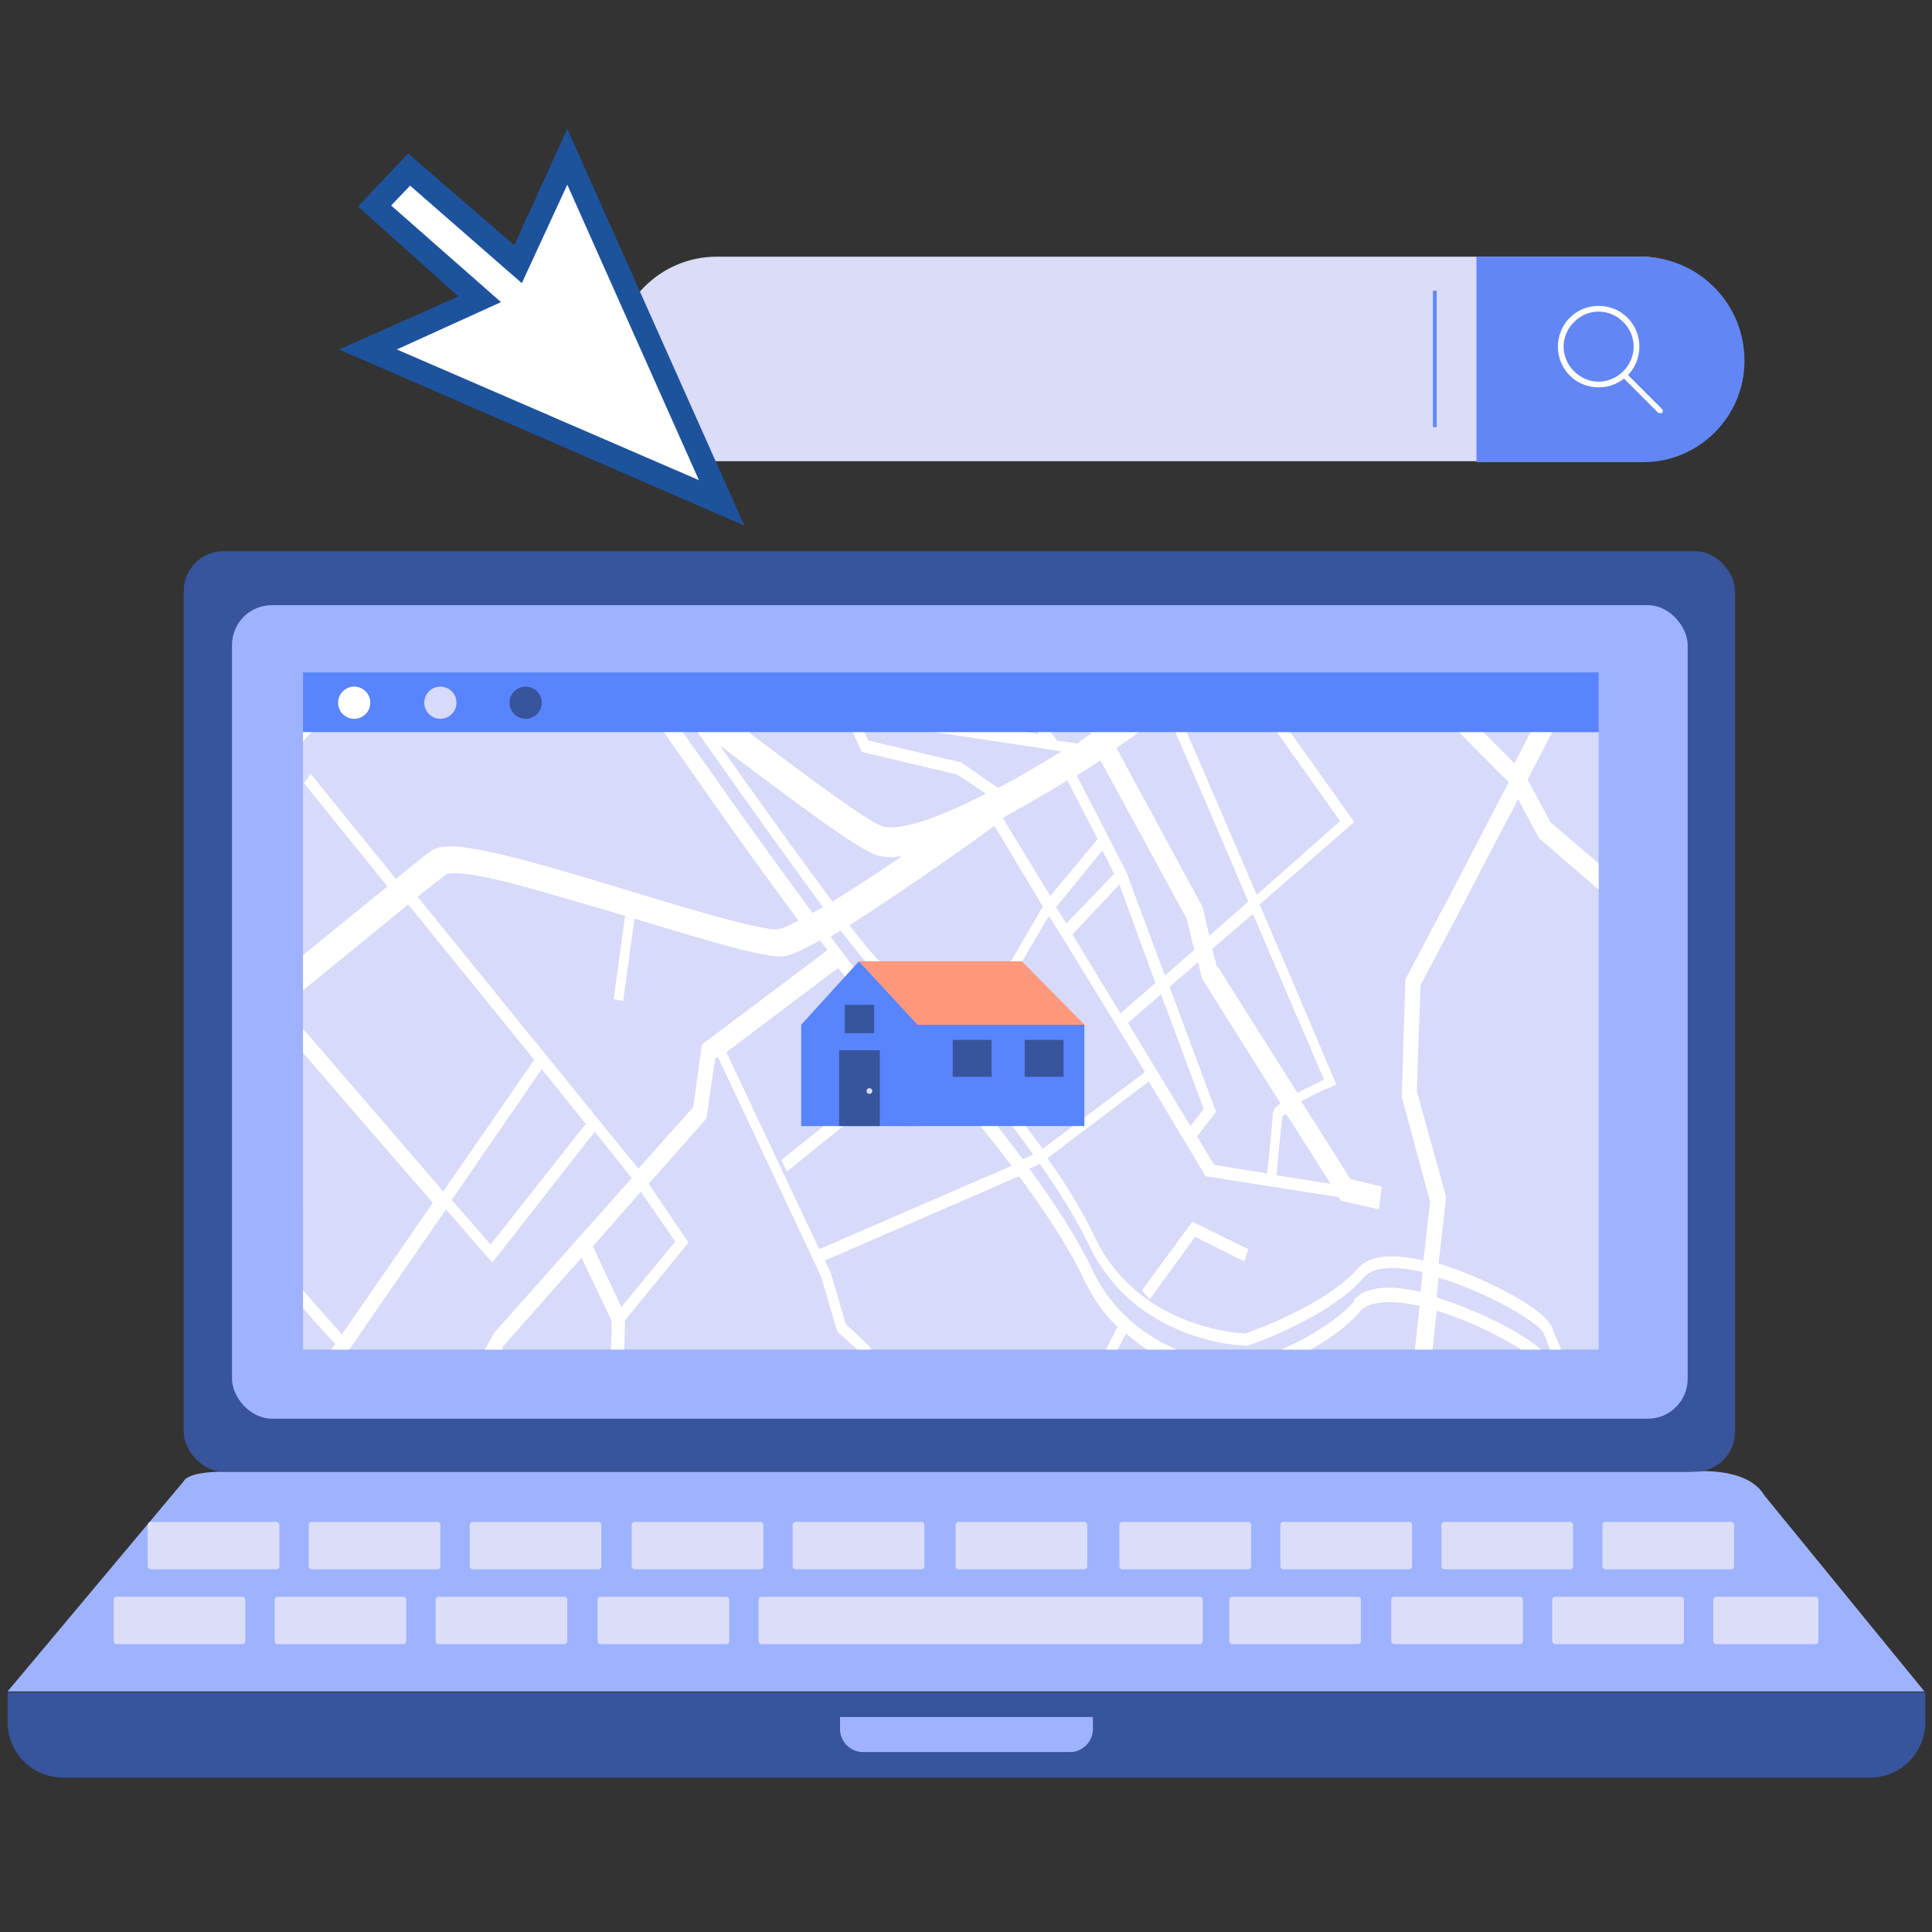 <?xml version="1.0" encoding="UTF-8"?><svg id="Capa_1" xmlns="http://www.w3.org/2000/svg" width="204" height="204" xmlns:xlink="http://www.w3.org/1999/xlink" viewBox="0 0 204 204"><rect x="0" y="0" width="204" height="204" fill="#333333" stroke="none"/><defs><style>.cls-1{clip-path:url(#clippath);}.cls-2{fill:none;}.cls-2,.cls-3,.cls-4,.cls-5,.cls-6,.cls-7,.cls-8,.cls-9,.cls-10,.cls-11,.cls-12{stroke-width:0px;}.cls-13,.cls-4{fill:#5884ff;}.cls-14{clip-path:url(#clippath-2);}.cls-3{fill:#6287f4;}.cls-5{fill:#37549c;}.cls-6{fill:#1d529d;}.cls-7{fill:#d7daf9;}.cls-8{fill:#dcdef9;}.cls-9{fill:#dadcf8;}.cls-10{fill:#9eb3ff;}.cls-11{fill:#ff987c;}.cls-12{fill:#fff;}</style><clipPath id="clippath"><rect class="cls-2" x="32" y="77.3" width="136.8" height="65.2"/></clipPath><clipPath id="clippath-2"><polygon class="cls-4" points="96.9 118.9 84.6 118.9 84.6 108.2 90.7 101.5 96.9 108.2 96.9 118.9"/></clipPath></defs><path class="cls-10" d="m.8,178.6l18.6-22.2s.3-1,4.2-1h154.9c0,0,5.9-.7,7.8,2.5l16.9,20.7"/><path class="cls-5" d="m197.3,187.7H6.7c-3.3,0-5.9-2.6-5.9-5.9v-3.1h202.5v3.1c0,3.3-2.6,5.9-5.9,5.9Z"/><path class="cls-10" d="m113,185h-21.9c-1.3,0-2.4-1.1-2.4-2.4v-1.3h26.7v1.3c0,1.3-1.1,2.4-2.4,2.4Z"/><rect class="cls-5" x="19.4" y="58.2" width="163.8" height="97.2" rx="4.2" ry="4.2"/><rect class="cls-10" x="24.5" y="63.9" width="153.7" height="85.9" rx="4.2" ry="4.2"/><rect class="cls-8" x="12" y="168.6" width="13.9" height="5" rx=".3" ry=".3"/><rect class="cls-8" x="29" y="168.6" width="13.9" height="5" rx=".3" ry=".3"/><rect class="cls-8" x="46" y="168.6" width="13.9" height="5" rx=".3" ry=".3"/><rect class="cls-8" x="63.1" y="168.6" width="13.9" height="5" rx=".3" ry=".3"/><rect class="cls-8" x="129.8" y="168.6" width="13.9" height="5" rx=".3" ry=".3"/><rect class="cls-8" x="146.9" y="168.6" width="13.9" height="5" rx=".3" ry=".3"/><rect class="cls-8" x="163.9" y="168.6" width="13.9" height="5" rx=".3" ry=".3"/><rect class="cls-8" x="180.9" y="168.6" width="11.1" height="5" rx=".3" ry=".3"/><rect class="cls-8" x="80.1" y="168.6" width="46.9" height="5" rx=".3" ry=".3"/><rect class="cls-8" x="15.6" y="160.7" width="13.9" height="5" rx=".3" ry=".3"/><rect class="cls-8" x="32.6" y="160.7" width="13.9" height="5" rx=".3" ry=".3"/><rect class="cls-8" x="49.6" y="160.7" width="13.9" height="5" rx=".3" ry=".3"/><rect class="cls-8" x="66.7" y="160.7" width="13.9" height="5" rx=".3" ry=".3"/><rect class="cls-8" x="83.7" y="160.7" width="13.9" height="5" rx=".3" ry=".3"/><rect class="cls-8" x="118.2" y="160.7" width="13.9" height="5" rx=".3" ry=".3"/><rect class="cls-8" x="100.9" y="160.7" width="13.9" height="5" rx=".3" ry=".3"/><rect class="cls-8" x="135.2" y="160.7" width="13.9" height="5" rx=".3" ry=".3"/><rect class="cls-8" x="152.2" y="160.7" width="13.9" height="5" rx=".3" ry=".3"/><rect class="cls-8" x="169.2" y="160.7" width="13.9" height="5" rx=".3" ry=".3"/><rect class="cls-7" x="32" y="77.3" width="136.8" height="65.2"/><g class="cls-1"><rect class="cls-7" x="31.4" y="52.1" width="133.4" height="85.3" rx="13.2" ry="13.2"/><path class="cls-12" d="m108.4,181.1l.9-.7-5.7-12.6c1.2-1.8,5.8-8.5,6.1-9.1.3-.6,7.9-15.5,9.2-17.9,5.3,4.7,12,4.9,12.4,4.9h0s0,0,0,0c.4-.1,8.7-3,12.3-7.2.9-1.1,3.2-1.3,6.3-.6l-1.2,11-6.8,30.4,1.8.7,6.8-30.5,1.2-11.1c5.3,1.6,10.7,4.9,11,5.9.8,2.3,7.4,16.7,7.6,17.3l.9-.7c0-.1-6.8-14.9-7.6-17.2-.6-1.9-7-5.2-11.9-6.7l.2-2.1c5.3,1.6,10.8,4.9,11.1,5.9.8,2.3,7.4,16.7,7.6,17.3l.9-.7c0-.1-6.8-14.9-7.6-17.2-.6-1.9-7.1-5.3-12-6.8l.8-7-3.1-11.2.4-11.2,3.5-6.6c2.1-4,4.4-8.5,6.8-13l2.2,4.1,19.6,16.9,4-.6-.2-2.4-3.4.5-18.8-16.1-2.4-4.5c5.5-10.6,10.7-20.4,11.2-21.1,0,0,0,0-.2.2l-1-2.1c-.3.2-.5.4-10.1,18.8-.4.8-.9,1.7-1.3,2.5l-12.6-12.7-6.7-14.2c1.3-1.9,2.6-3.6,3.7-5.2.5-.7,1-1.5,1.5-2.1l8.8,13.2h0c0,0,7,6.2,7,6.2l2.8-4.9-.9-.8-2.2,3.8-3.3-2.9,2.9-2.8-.6-1.1-3.1,3.1-1.8-1.6-.3-.5,5.1-3.9-.5-1.2-5.2,4.1-7.8-11.7c.8-1.2,1.5-2,1.8-2.3,2.4-2.5,9.5-7.7,9.6-7.8l-1.2-2.7c-.3.2-7.3,5.4-9.9,8-.7.8-2.2,2.8-4.3,5.9-.9,1.3-2,2.9-3.2,4.5l-6.4-13.6-2.1-2.2c5.4-4.3,9.2-7.4,9.4-7.7l-.9-.8c0,0,0,0,0,0-.3.4-4.2,3.5-9.5,7.7l-5.5-5.6-1.6-4.9-1,.5.9,2.6-10-10.2-1.2,1.9,12.7,13,1.8,5.4v.3c-4.8,3.9-10.3,8.3-15,12l-1.2-6.2-14.7-27.5-1.5,1.4,5.4,10.2-9.6,7.3-5.8,3.8-1.8-13.6c.9-.5,3.2-1.7,5.4-2.9,6.1-3.4,6.2-3.9,6.2-4.4l-1-.2c0-.1,0-.2,0-.2-.5.7-5.8,3.7-10.9,6.4l-1.2-9.2-1,.2,1.3,9.4-5.1,1.2-4.2,7.3-19-6.5-.3,1.3,18.8,6.4-5.7,18.7-2-.5-27.6-17-.5,1.2,27.7,17.1,2,.5-2.8,9.1c-8.9-7.4-23.5-18.1-24.3-18.7l-.5,1.2c.3.2,26.3,19.3,30.2,24.3-3.4-2.4-6.2-4.2-8.2-5.2-8.9-7.2-21.2-16.3-22-16.9l-.5,1.2c.2.1,10.6,7.8,19.2,14.6-1-.1-2-.3-3-.4-4.6-.7-8.9-1.3-11.4.9-2.8,2.5-14.1,15.8-14.6,16.4l1.6,2.3c.1-.1,11.6-13.7,14.3-16.2,1.8-1.6,5.8-1,9.8-.4,1.3.2,2.6.4,3.8.5,1.5.2,5.5,2.7,10.1,6,.3.3.5.6.7.8,2.2,3.2,10.6,15.4,17.1,24.1-.9.5-1.6.8-2,.9-1.4.3-9.2-2-15.4-3.9-13.1-4-19.5-5.7-21.3-4.4-.6.4-2,1.5-3.8,3l-9-11.1-.7,1,8.8,10.9c-3.7,3-8.8,7.2-13.2,10.7-.7-.9-1.2-1.4-1.3-1.6,0,0,0,0,0,0l-.9.8c0,.1.5.6,1.2,1.5-4.1,3.4-7.4,6.1-7.7,6.4l1.3,2.6c0,0,3.7-3.1,8.3-6.8,4.1,4.8,11.6,13.5,17.1,19.8l-9.6,13.9c-4-4.5-10.1-11.5-10.6-12.3,0,0,0,0,0,.1l-1,.4c0,.3.1.7,5.8,7.1,2.1,2.4,4.2,4.8,5.1,5.7l-12,17.5.8.9,7.1-10.3,7.9,10.4-4.3,6,1.2,1.4,11.1-15.3h0s5.1-9.1,5.1-9.1l3.8,4.8-12.6,16.8.8,1,13.3-17.8-4.6-5.9h0s8.4-9.5,8.4-9.5l3.2,6.7-.2,7.3,1.6,4.3h0s0,0,0,0l1.7,4.4-6.3,12.9.9.7,6.6-13.6-1.2-3.1,17.9,14.2c-5.6,2.8-10.9,5.5-11,5.6l.4,1.3c0,0,6.2-3.2,12.3-6.2,8.7-4.3,11.2-5.4,12-5.7l2.6,5.7-16.1,6.4.3,1.3,16.3-6.5,5.7,12.5Zm-5.4-14.5l-6.5-14.3,5.9-5.9,1.9,7.6,5.1,2.7c-.4.7-.6,1.2-.7,1.3-.2.4-3.4,5.1-5.8,8.6Zm7.1-11.1l-4.9-2.5-2.3-8.8-7,7-.8-1.8h0s-3.2-7.1-3.2-7.1h0c0-.1-2.6-2.5-2.6-2.5l-1.6-5.5-.6-1.2,20.5-8.9c2.8,3.8,5.3,7.6,6.8,10.8,1,2.1,2.2,3.8,3.6,5.1-1.9,3.7-5.8,11.4-7.9,15.4Zm-21.6-53.3c1.6,2.1,2.9,3.6,3.6,4.2,2.3,2,9,9.1,14.7,16.7l-20.3,8.8-9.8-20.8,11.8-8.9Zm-15.4-48.1l4.3-10.1,1.5.8-3.4,9.9-2.4-.6Zm4,.9h-.5c0-.1,3.4-9.8,3.4-9.8l1.7.9-1.3,9.1-3.3-.2Zm7.1-7.6c-.2,3.2-.6,6.7-.9,8h-1.8c0-.1,1.2-8.8,1.2-8.8l1.6.8Zm.7,4.2c.2-1.5.3-3,.3-3.9l6.5,1.5-1,6.6-6.3-.4c.2-.8.4-2,.6-3.8Zm26.5,7l3.8,18.9c-.5.3-1,.6-1.4,1l-2.2-.3-7.6-10.9c.4-3.7.9-7.7,1.1-9l6.4.4Zm11.8.6s2.5-2.6,4.9-5.2c1.4-1.5,2.5-2.8,3.3-3.7.5-.5.8-.9,1-1.2l3.6,7.2c-5.2,6.9-11.4,14.6-16.9,18.5-.8.6-1.6,1.1-2.3,1.6l-3.5-17.6,9.7.6.2-.2Zm11.6,64.9c.1-1.6.5-5.2.6-6.2,0,0,.2-.2.4-.3l4.7,7.4-5.7-.9Zm-.4-6.6c0,.6-.5,5.5-.6,6.4l-5.6-.9-1.8-3,2-2.6-4.9-13.2,3-2.6.4,1.7,8.3,13.2c-.7.5-.7.8-.8,1Zm-16.7-25.3l-5.1,5.3-1.1-1.7,4.9-6,1.2,2.4Zm-4.4,6.4l4.9-5.2,3.8,10.4-3.7,3.2-5.1-8.4Zm5.6-6.6l-5.2-10.1c.8-.5,1.7-1.1,2.5-1.6l9.1,16.7.8,3.3-3.1,2.7-4.1-11Zm-3-3.4l-5,6-5-8.2c.2-.2.4-.3.6-.4,2-1.1,4.1-2.3,6.2-3.6l3.2,6.2Zm-5.7,7l-.2.3h0s-8.5,14.6-8.5,14.6c-3.6-4.2-6.8-7.5-8.3-8.7-.7-.6-1.9-2-3.5-4.1,5.3-3.4,12.2-8.2,15.3-10.5l5.1,8.5Zm-8,15.7l8.5-14.5h.1c0-.1,10.1,16.4,10.1,16.4l-10.8,8.1c-2.5-3.4-5.3-6.9-7.9-10Zm16.9-3.3l3.5-3,4.5,12.1-1.4,1.8-6.6-10.9Zm9.4-5.9l-.5-1.9,4.3-3.7c2.5,5.9,5.2,12.1,7.5,17.5-1.2.6-2.1,1-2.8,1.4l-8.4-13.3Zm-.8-3.3l-.7-3-9.1-16.8c.8-.6,1.7-1.2,2.5-1.8.9-.6,1.8-1.4,2.7-2.1,1.1,2.3,4.7,10.7,8.7,20.1l-4.1,3.6Zm4.8-4.8c-5.9-13.7-7.8-18.2-8.6-19.7,1.7-1.5,3.4-3.3,5.1-5.2l12.5,17.6-8.8,7.8c0-.1-.1-.3-.2-.4Zm-20.5-14.6c-2.3,1.4-4.5,2.7-6.6,3.8l-3.9-2.7-9.8-2.3-1-2.1,21.2,3.2Zm-16.9,11.1c-2.6,1.8-5.1,3.4-7.2,4.7-3.5-4.7-8.1-11.1-11.9-16.5.7.5,1.4,1.1,2.1,1.6,8,6,13,9.7,14.8,10.1.6.1,1.4.2,2.2,0Zm-6.4,7.7c1.8,2.3,3.2,4,3.9,4.6,2.6,2.2,10.5,10.7,16.5,19.1l-1.1.5c-5.8-7.8-12.8-15.3-15.2-17.3-.9-.7-2.8-3.1-5.1-6.2.3-.2.7-.4,1.1-.7Zm54.3,39.2c-3.2,3.7-10.9,6.5-11.8,6.8-1,0-11.5-.8-15.9-10.2-1.5-3.2-3.9-6.9-6.6-10.6l1.1-.5c2.1,3,3.9,5.9,5.1,8.4,4.9,10.5,16.3,10.8,16.8,10.8h0s0,0,0,0c.4-.1,8.7-3,12.3-7.2.9-1.1,3.1-1.3,6.2-.6l-.2,2.1c-3.5-.8-5.9-.5-7.1.9Zm3.4-67.8l12.9,13c-3.8,7.3-7,13.5-7.1,13.6l-3.8,7.2-.4,12.4,3,11.1-.7,6.2c-3.5-.8-5.8-.5-7,.9-3.2,3.7-10.9,6.5-11.8,6.8-1,0-11.5-.8-15.9-10.2-1.2-2.5-2.9-5.4-5-8.3l10.7-8.1,6,10,14,2.2.3.4,4,.9.3-2.4-3.3-.8-5.2-8.2c.9-.5,2-1.1,3.1-1.5l.6-.3-.3-.7c0,0-3.8-9-7.8-18.3l10-8.7-13.3-18.7c3.5-4,6.9-8.5,9.9-12.7l6.6,14Zm-14.4-30.5l6.5,13.8c-.5.7-1.1,1.5-1.6,2.3l-8.7-17.3c.5-.4,1-.8,1.4-1.1l2.4,2.4Zm-4.5-2.7l-1-2.9,2.2,2.3c-.4.3-.7.6-1.1.9v-.2Zm-.2,2.1l4.6,9.3c-1,1.4-6,6.7-9.2,10.1l-9.6-.6-1.3-6.5c5.2-4.1,10.7-8.4,15.5-12.3Zm-16.1,18.6l-19.3-1.3,1.1-7.2-.8-5.2,8.5,3.6,7.5-3.8.5.9,2.6,12.9Zm-3.7-15l-6.9,3.5-8.7-3.7-1-6.4,9.3-7.1,7.4,13.8Zm-17.6-6l1.9,11.6-6.4-1.5-.9-6.5,5.4-3.6Zm-8.5-11.1l1.8,13.5-4.5-.9-5.7-4.9,3.8-6.6,4.6-1.1Zm-9,8.9l5.8,5,5.1,1,.8,5.7-7.1-3.7-4.9,11.6-5.3-1.3,5.6-18.4Zm4.6,22.2l6.4.4v.4c.2,0,.3-.2.5-.3l7.6.5h0s0,0,0,0l3.3.2-1.2,9.4,1,.2,1.2-9.6,8,.5c-.2,1.3-.6,3.9-1.2,9.2v.3s7.1,10.2,7.1,10.2l-20-3-18.1-15.5-6.7-1.7,1.2-3.8,10.7,2.5Zm-8,12.5c-.8-1.1-2.8-3-5.6-5.4l1.4-4.5,6.6,1.7,17.9,15.3,1.7,3.7,10.1,2.4,3,2c-5,2.6-9,3.9-10.8,3.5-1.5-.4-8.2-5.4-14-9.8-3.1-2.3-5.9-4.4-8.5-6.3-.8-1.2-1.4-2.1-1.8-2.7Zm1.1,5.7c1,.7,1.9,1.4,2.9,2.1,4.1,5.8,9.7,13.7,13.9,19.4-.4.2-.7.4-1.1.6-5.4-7.3-12.4-17.2-15.8-22.1Zm-22.9,18c.3-.1,1.5-.4,6.9,1,3.5.9,7.7,2.2,11.9,3.4l-1.2,8.8,1,.2,1.2-8.7c8.9,2.7,14.5,4.4,16.2,3.9.7-.2,1.9-.8,3.4-1.6.3.4.5.7.8,1l-13.3,10-.9,6.6-5.8,6.5-23.3-28.7c1.5-1.2,2.6-2.1,3.1-2.4Zm14.7,26.3l-10.1,12.8c-1.3-1.5-2.7-3.1-4.1-4.7l9.5-13.8,4.6,5.7Zm-31.9-12.4c4.5-3.7,9.6-7.8,13.1-10.7l13.3,16.4-9.6,13.9c-6.2-7.2-13-15.1-16.9-19.6Zm22.2,34.5l-5.8,10.3-5.9,8.2-7.9-10.5,14.5-21c1.8,2.1,3.4,3.9,4.5,5.2l.4.4,10.8-13.8,3.9,4.9-14.4,16.2h0Zm15.5-14.8l3.6,5.2-5.7,6.9-3-6.4,5.1-5.8Zm-1.9,20.4l.2-6.9,6.7-8.2-4.2-6.2,6.1-6.9.9-6.3.3-.2,10.9,23.2,1.7,5.8,2.7,2.4,3.1,6.8-15.9,9-11.1-8.8-1.4-3.6Zm21.4,19.5s0,0,0,0l-7.8-6.2,15.4-8.7,4.2,9.3c-.1,0-.3.1-.5.2-.7.3-1.6.7-2.9,1.3-2.1,1-4.9,2.4-8.5,4.1Zm12.2-4.8h0s0,0,0,0Zm-16.3-37.3l-.6-1.2,6.7-5.4.6,1.2-6.7,5.4Zm37.5,12.5l5.3-7.2,5.9,2.9-.4,1.3-5.2-2.6-4.8,6.6-.8-.9Z"/><rect class="cls-2" x="31.4" y="52.1" width="133.4" height="85.3" rx="13.2" ry="13.2"/></g><rect class="cls-4" x="32" y="71" width="136.8" height="6.3"/><circle class="cls-12" cx="37.4" cy="74.2" r="1.7"/><circle class="cls-5" cx="55.5" cy="74.2" r="1.7"/><circle class="cls-7" cx="46.5" cy="74.2" r="1.7"/><rect class="cls-13" x="95.5" y="108.2" width="19" height="10.7"/><polygon class="cls-13" points="96.9 118.9 84.6 118.9 84.6 108.2 90.7 101.5 96.9 108.2 96.9 118.9"/><g class="cls-14"><rect class="cls-5" x="88.6" y="110.9" width="4.3" height="8.4"/><circle class="cls-7" cx="91.8" cy="115.2" r=".3"/></g><rect class="cls-5" x="89.2" y="106.1" width="3.1" height="3"/><rect class="cls-5" x="100.6" y="109.8" width="4.1" height="3.9"/><rect class="cls-5" x="108.2" y="109.8" width="4.1" height="3.9"/><polygon class="cls-11" points="90.7 101.5 107.9 101.5 114.5 108.2 96.9 108.2 90.7 101.5"/><rect class="cls-9" x="64.9" y="27.1" width="119.2" height="21.6" rx="10.8" ry="10.8"/><path class="cls-3" d="m173.5,48.8h-17.6s0-21.7,0-21.7h17.3c6.1,0,11,4.9,11,11h0c0,5.9-4.8,10.7-10.7,10.7Z"/><path class="cls-12" d="m168.8,40.9c-2.4,0-4.3-1.9-4.3-4.3s1.9-4.3,4.3-4.3,4.3,1.9,4.3,4.3-1.9,4.3-4.3,4.3Zm0-8c-2,0-3.7,1.7-3.7,3.7s1.7,3.7,3.7,3.7,3.7-1.7,3.7-3.7-1.7-3.7-3.7-3.7Z"/><path class="cls-12" d="m175.3,43.6c0,0-.2,0-.2,0l-3.8-3.8c-.1-.1-.1-.3,0-.4.1-.1.3-.1.4,0l3.8,3.8c.1.1.1.3,0,.4s-.1,0-.2,0Z"/><rect class="cls-3" x="151.3" y="30.7" width=".4" height="14.4"/><polygon class="cls-6" points="43.1 16.2 54.3 25.9 59.9 13.6 78.6 55.5 35.8 36.9 48.4 31.3 37.8 21.8 43.1 16.2"/><polygon class="cls-12" points="55.1 29.9 43.3 19.6 41.3 21.7 52.9 31.9 41.9 36.9 73.8 50.7 59.9 19.5 55.1 29.9"/></svg>